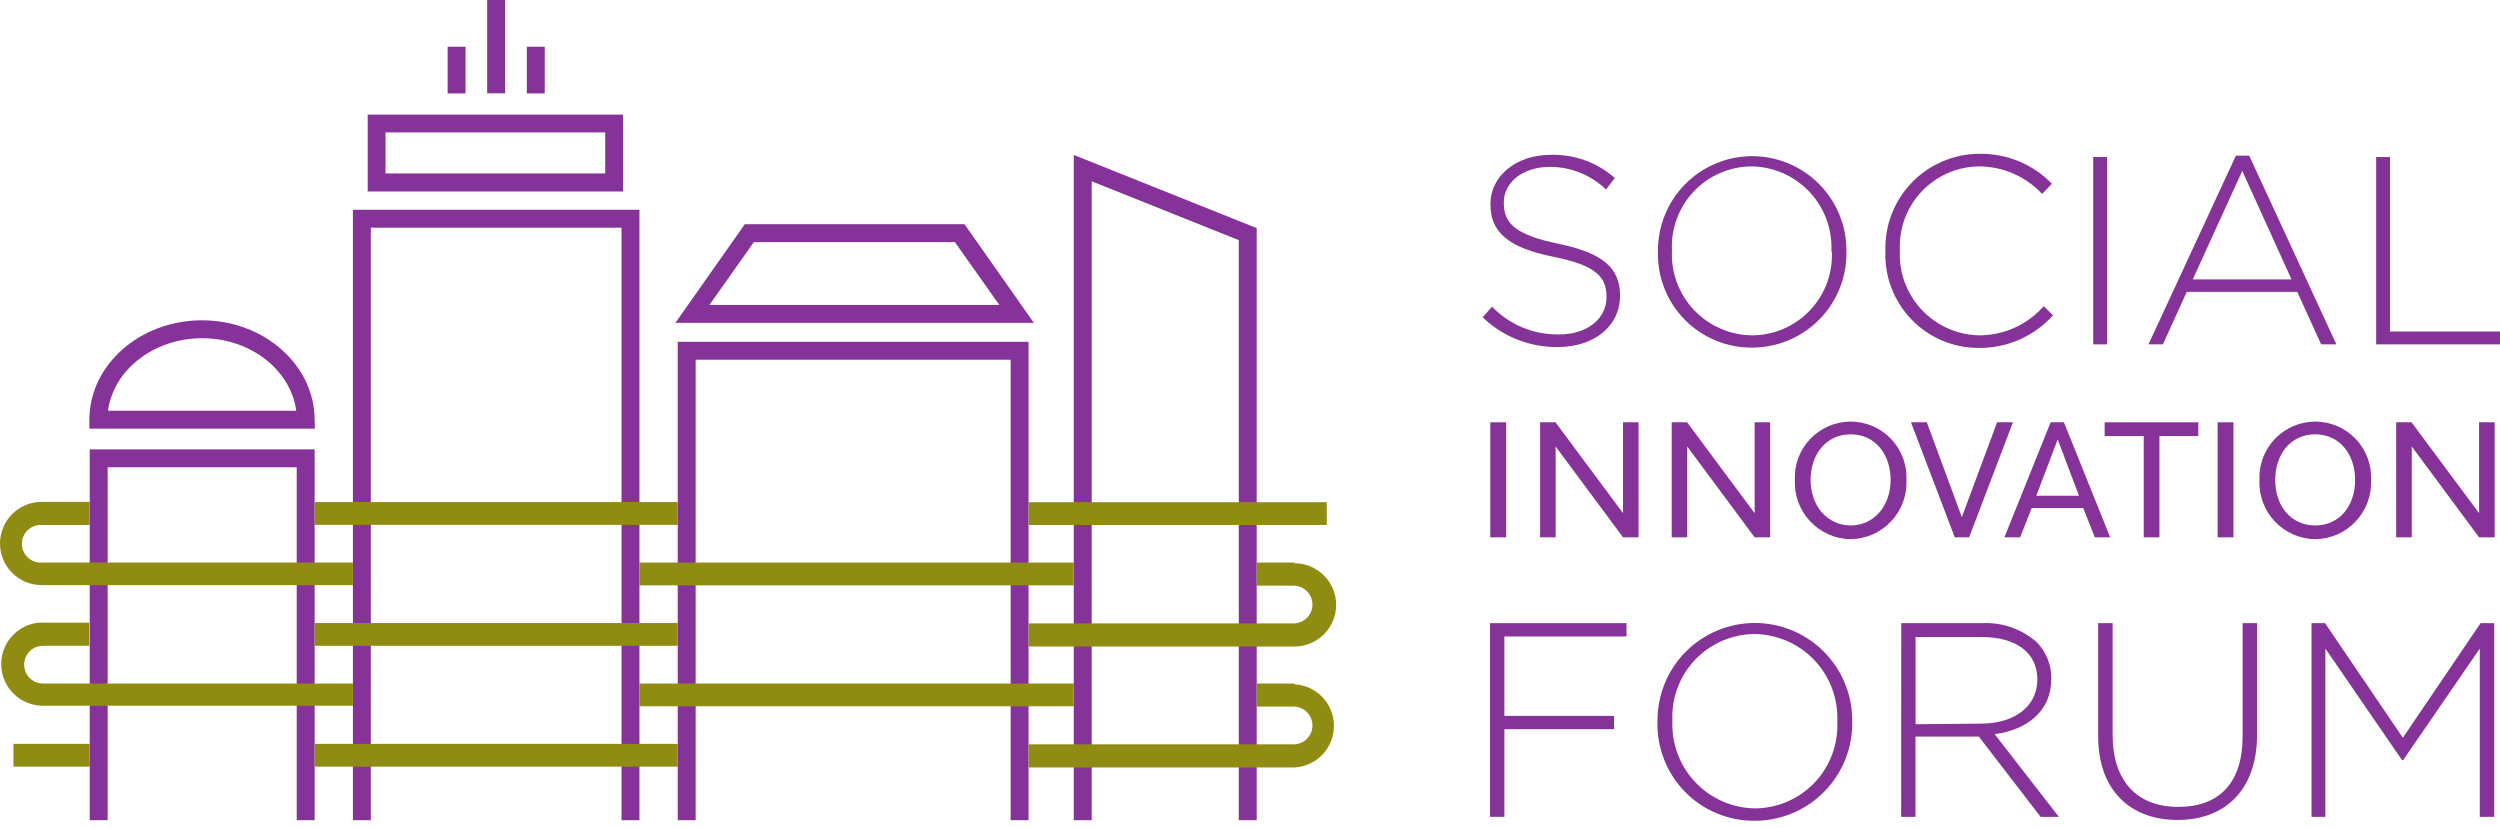 <svg xmlns="http://www.w3.org/2000/svg" width="248" height="82" viewBox="0 0 248 82" fill="none"><path d="M147.102 31.453L148.008 30.421C148.87 31.314 149.907 32.019 151.054 32.492C152.2 32.966 153.433 33.198 154.673 33.174C157.46 33.174 159.365 31.614 159.365 29.492V29.434C159.365 27.473 158.332 26.326 154.111 25.477C149.649 24.571 147.848 23.068 147.848 20.246C147.848 17.482 150.371 15.36 153.824 15.36C156.16 15.291 158.435 16.111 160.191 17.654L159.319 18.801C157.827 17.363 155.838 16.558 153.767 16.552C151.025 16.552 149.179 18.124 149.179 20.062V20.12C149.179 22.081 150.188 23.274 154.593 24.181C158.998 25.087 160.707 26.59 160.707 29.297V29.354C160.707 32.359 158.126 34.424 154.547 34.424C151.755 34.465 149.061 33.396 147.056 31.453" fill="#863399"></path><path d="M164.469 24.926V24.869C164.465 23.641 164.703 22.425 165.17 21.289C165.636 20.153 166.321 19.121 167.187 18.25C168.052 17.379 169.081 16.687 170.214 16.214C171.346 15.741 172.561 15.495 173.789 15.491C175.017 15.488 176.233 15.726 177.369 16.192C178.505 16.658 179.537 17.344 180.408 18.209C181.279 19.075 181.971 20.103 182.444 21.236C182.917 22.369 183.163 23.584 183.167 24.811V24.869C183.2 26.121 182.982 27.367 182.526 28.534C182.069 29.7 181.383 30.763 180.508 31.66C179.633 32.556 178.587 33.267 177.432 33.752C176.277 34.237 175.036 34.485 173.783 34.481C172.538 34.488 171.304 34.244 170.155 33.763C169.006 33.282 167.966 32.575 167.096 31.683C166.227 30.791 165.546 29.733 165.095 28.572C164.643 27.411 164.43 26.171 164.469 24.926ZM181.675 24.926V24.869C181.72 23.794 181.548 22.722 181.171 21.715C180.793 20.708 180.217 19.788 179.476 19.008C178.736 18.228 177.846 17.604 176.861 17.175C175.875 16.745 174.813 16.518 173.738 16.507C172.669 16.515 171.613 16.738 170.632 17.164C169.652 17.59 168.768 18.209 168.032 18.984C167.296 19.759 166.725 20.675 166.351 21.676C165.977 22.677 165.809 23.744 165.857 24.811V24.869C165.808 25.95 165.977 27.03 166.356 28.044C166.734 29.058 167.313 29.985 168.059 30.769C168.805 31.553 169.701 32.179 170.695 32.608C171.689 33.037 172.759 33.26 173.841 33.266C174.909 33.257 175.966 33.034 176.946 32.608C177.926 32.182 178.811 31.563 179.546 30.788C180.282 30.013 180.854 29.097 181.227 28.096C181.601 27.095 181.769 26.028 181.721 24.961" fill="#863399"></path><path d="M187.032 24.926V24.869C186.997 23.623 187.211 22.383 187.663 21.221C188.114 20.059 188.793 18.999 189.659 18.103C190.526 17.208 191.563 16.495 192.71 16.006C193.856 15.517 195.089 15.262 196.335 15.256C197.677 15.231 199.01 15.482 200.251 15.993C201.492 16.504 202.615 17.265 203.55 18.227L202.575 19.237C201.773 18.375 200.801 17.689 199.722 17.219C198.642 16.749 197.478 16.507 196.301 16.507C195.236 16.521 194.185 16.749 193.21 17.177C192.235 17.606 191.356 18.226 190.625 19C189.894 19.775 189.327 20.689 188.956 21.687C188.585 22.685 188.418 23.748 188.466 24.811V24.869C188.417 25.94 188.583 27.011 188.954 28.017C189.326 29.024 189.895 29.945 190.628 30.728C191.362 31.511 192.245 32.139 193.225 32.574C194.205 33.01 195.263 33.245 196.335 33.266C197.546 33.266 198.743 33.009 199.847 32.51C200.951 32.012 201.936 31.284 202.736 30.375L203.665 31.281C202.733 32.312 201.592 33.134 200.319 33.692C199.045 34.249 197.668 34.53 196.278 34.516C195.034 34.517 193.803 34.267 192.658 33.781C191.514 33.295 190.479 32.583 189.615 31.687C188.752 30.792 188.079 29.732 187.635 28.57C187.191 27.408 186.986 26.169 187.032 24.926Z" fill="#863399"></path><path d="M209.022 15.577H207.646V34.16H209.022V15.577Z" fill="#863399"></path><path d="M221.801 15.44H223.12L231.769 34.16H230.255L227.892 28.953H216.926L214.563 34.16H213.129L221.801 15.44ZM227.318 27.714L222.432 16.954L217.522 27.714H227.318Z" fill="#863399"></path><path d="M235.715 15.577V34.16H248V32.887H237.091V15.577H235.715Z" fill="#863399"></path><path d="M149.408 41.892H147.836V53.305H149.408V41.892Z" fill="#863399"></path><path d="M161.005 53.305L154.317 44.289V53.305H152.78V41.892H154.306L161.005 50.908V41.892H162.542V53.305H161.005Z" fill="#863399"></path><path d="M174.059 53.305L167.371 44.289V53.305H165.834V41.892H167.36L174.059 50.908V41.892H175.596V53.305H174.059Z" fill="#863399"></path><path d="M183.591 53.489C182.838 53.479 182.095 53.317 181.405 53.014C180.716 52.712 180.094 52.273 179.577 51.725C179.06 51.178 178.659 50.531 178.397 49.825C178.134 49.119 178.017 48.368 178.051 47.615C178.017 46.867 178.135 46.12 178.397 45.419C178.66 44.718 179.062 44.077 179.58 43.536C180.097 42.995 180.719 42.564 181.407 42.269C182.096 41.975 182.837 41.823 183.585 41.823C184.334 41.823 185.075 41.975 185.764 42.269C186.452 42.564 187.074 42.995 187.591 43.536C188.108 44.077 188.511 44.718 188.773 45.419C189.036 46.12 189.154 46.867 189.12 47.615C189.154 48.367 189.037 49.117 188.775 49.823C188.514 50.528 188.113 51.174 187.598 51.721C187.082 52.269 186.462 52.708 185.773 53.011C185.085 53.315 184.343 53.477 183.591 53.489ZM183.591 43.084C181.194 43.084 179.611 45.023 179.611 47.615C179.611 50.208 181.297 52.124 183.591 52.124C185.885 52.124 187.549 50.197 187.549 47.615C187.549 45.035 185.988 43.084 183.591 43.084Z" fill="#863399"></path><path d="M195.337 53.305H193.915L189.567 41.892H191.139L194.615 51.298L198.113 41.892H199.685L195.337 53.305Z" fill="#863399"></path><path d="M207.806 53.305L206.659 50.403H201.543L200.396 53.305H198.836L203.424 41.892H204.743L209.332 53.305H207.806ZM204.124 43.589L202.002 49.176H206.235L204.124 43.589Z" fill="#863399"></path><path d="M214.218 43.257V53.305H212.658V43.257H208.781V41.892H218.073V43.257H214.218Z" fill="#863399"></path><path d="M221.56 41.892H219.988V53.305H221.56V41.892Z" fill="#863399"></path><path d="M229.669 53.489C228.917 53.479 228.174 53.317 227.485 53.014C226.796 52.711 226.175 52.273 225.659 51.725C225.143 51.177 224.743 50.531 224.482 49.825C224.221 49.119 224.105 48.367 224.141 47.615C224.106 46.867 224.224 46.12 224.487 45.419C224.75 44.718 225.152 44.077 225.669 43.536C226.187 42.995 226.808 42.564 227.497 42.269C228.185 41.975 228.926 41.823 229.675 41.823C230.424 41.823 231.165 41.975 231.854 42.269C232.542 42.564 233.164 42.995 233.681 43.536C234.198 44.077 234.6 44.718 234.863 45.419C235.126 46.12 235.244 46.867 235.21 47.615C235.244 48.368 235.126 49.119 234.864 49.825C234.602 50.531 234.2 51.178 233.683 51.725C233.167 52.273 232.545 52.712 231.855 53.014C231.166 53.317 230.423 53.479 229.669 53.489ZM229.669 43.084C227.272 43.084 225.701 45.023 225.701 47.615C225.701 50.208 227.272 52.124 229.669 52.124C232.067 52.124 233.627 50.197 233.627 47.615C233.627 45.035 232.067 43.084 229.669 43.084Z" fill="#863399"></path><path d="M245.924 53.305L239.248 44.289V53.305H237.699V41.892H239.225L245.924 50.908V41.892H247.472V53.305H245.924Z" fill="#863399"></path><path d="M147.813 61.816V81.03H149.236V72.335H160.11V71.016H149.236V63.136H161.349V61.816H147.813Z" fill="#863399"></path><path d="M164.423 71.486C164.419 70.218 164.666 68.961 165.147 67.788C165.629 66.615 166.338 65.548 167.232 64.648C168.126 63.749 169.189 63.034 170.359 62.545C171.529 62.057 172.785 61.803 174.053 61.799C175.321 61.795 176.578 62.042 177.751 62.523C178.925 63.005 179.991 63.714 180.891 64.608C181.791 65.502 182.505 66.565 182.994 67.735C183.483 68.906 183.736 70.161 183.74 71.429V71.486C183.775 72.78 183.551 74.068 183.079 75.273C182.608 76.479 181.899 77.577 180.995 78.504C180.091 79.43 179.01 80.165 177.817 80.666C176.623 81.167 175.342 81.424 174.047 81.42C172.76 81.429 171.484 81.177 170.296 80.68C169.107 80.184 168.032 79.453 167.133 78.53C166.235 77.608 165.531 76.514 165.066 75.313C164.6 74.113 164.382 72.831 164.423 71.544V71.486ZM182.26 71.544C182.305 70.433 182.126 69.324 181.735 68.283C181.343 67.242 180.747 66.29 179.981 65.484C179.216 64.677 178.296 64.033 177.277 63.588C176.257 63.143 175.159 62.908 174.047 62.895C172.942 62.903 171.85 63.134 170.836 63.574C169.822 64.015 168.907 64.655 168.147 65.457C167.386 66.26 166.796 67.207 166.41 68.243C166.024 69.279 165.852 70.382 165.903 71.486V71.544C165.858 72.654 166.037 73.762 166.428 74.802C166.818 75.842 167.414 76.793 168.178 77.6C168.943 78.406 169.861 79.051 170.879 79.496C171.897 79.941 172.994 80.178 174.105 80.193C175.211 80.185 176.303 79.954 177.318 79.513C178.332 79.073 179.248 78.433 180.009 77.631C180.77 76.829 181.362 75.881 181.749 74.845C182.136 73.809 182.31 72.706 182.26 71.601" fill="#863399"></path><path d="M188.604 61.816H196.634C198.616 61.718 200.559 62.397 202.048 63.709C202.98 64.662 203.499 65.944 203.493 67.277V67.334C203.493 70.546 201.107 72.393 197.872 72.829L204.239 81.03H202.426L196.301 73.069H190.015V81.03H188.593L188.604 61.816ZM196.507 71.785C199.719 71.785 202.105 70.167 202.105 67.391C202.105 64.81 200.075 63.193 196.588 63.193H190.026V71.842L196.507 71.785Z" fill="#863399"></path><path d="M208.139 73.046V61.816H209.573V72.909C209.573 77.497 212.016 80.044 216.077 80.044C220.137 80.044 222.466 77.681 222.466 73.046V61.816H223.9V72.886C223.9 78.403 220.688 81.34 216.019 81.34C211.351 81.34 208.139 78.426 208.139 73.046Z" fill="#863399"></path><path d="M246.073 61.816L238.364 73.184L230.645 61.816H229.302V81.03H230.679V64.34L238.284 75.409H238.387L245.993 64.34V81.03H247.426V61.816H246.073Z" fill="#863399"></path><path d="M8.901 44.576V81.363H10.679V46.354H29.434V81.363H31.212V44.576H8.901Z" fill="#863399"></path><path d="M35.009 20.808V81.363H36.787V22.586H61.656V81.363H63.434V20.808H35.009Z" fill="#863399"></path><path d="M102.561 32.027H67.001L73.884 22.242H95.679L102.561 32.027ZM70.374 30.249H99.131L94.727 24.02H74.779L70.374 30.249Z" fill="#863399"></path><path d="M61.805 18.996H36.477V11.368H61.805V18.996ZM38.244 17.206H60.038V13.134H38.244V17.206Z" fill="#863399"></path><path d="M50.105 0H48.327V9.257H50.105V0Z" fill="#863399"></path><path d="M54.039 4.634H52.261V9.268H54.039V4.634Z" fill="#863399"></path><path d="M46.182 4.634H44.404V9.268H46.182V4.634Z" fill="#863399"></path><path d="M31.235 42.523H8.867V41.628C8.867 36.191 13.903 31.774 20.04 31.774C26.177 31.774 31.189 36.191 31.212 41.628L31.235 42.523ZM10.714 40.745H29.388C28.849 36.707 24.857 33.552 20.051 33.552C15.245 33.552 11.253 36.707 10.714 40.745Z" fill="#863399"></path><path d="M67.231 33.908V81.363H69.009V35.686H100.255V81.363H102.033V33.908H67.231Z" fill="#863399"></path><path d="M106.519 81.363H108.297V17.986L122.887 23.825V81.363H124.665V22.632L106.519 15.371V81.363Z" fill="#863399"></path><path d="M67.231 49.806H31.212V52.066H67.231V49.806Z" fill="#908C13"></path><path d="M131.617 49.818H102.033V52.078H131.617V49.818Z" fill="#908C13"></path><path d="M106.518 55.806H63.434V58.066H106.518V55.806Z" fill="#908C13"></path><path d="M35.009 55.806H4.187C3.93 55.826 3.671 55.793 3.428 55.708C3.184 55.624 2.961 55.49 2.771 55.315C2.582 55.139 2.431 54.927 2.327 54.691C2.224 54.455 2.171 54.2 2.171 53.942C2.171 53.684 2.224 53.429 2.327 53.193C2.431 52.956 2.582 52.744 2.771 52.569C2.961 52.394 3.184 52.26 3.428 52.175C3.671 52.091 3.93 52.057 4.187 52.078H8.901V49.783H4.13C3.034 49.783 1.984 50.219 1.21 50.993C0.435 51.767 0 52.818 0 53.913C0 55.008 0.435 56.059 1.21 56.833C1.984 57.608 3.034 58.042 4.13 58.042H35.009V55.806Z" fill="#908C13"></path><path d="M35.009 67.804H4.267C3.771 67.804 3.296 67.607 2.945 67.257C2.594 66.906 2.397 66.43 2.397 65.934C2.397 65.439 2.594 64.963 2.945 64.612C3.296 64.262 3.771 64.065 4.267 64.065H8.855V61.771H3.831C2.788 61.877 1.824 62.376 1.135 63.166C0.447 63.957 0.084 64.98 0.122 66.028C0.16 67.076 0.596 68.071 1.34 68.809C2.084 69.548 3.081 69.976 4.129 70.007H35.009V67.804Z" fill="#908C13"></path><path d="M8.901 73.792H1.331V76.052H8.901V73.792Z" fill="#908C13"></path><path d="M67.231 73.792H31.212V76.052H67.231V73.792Z" fill="#908C13"></path><path d="M67.231 61.805H31.212V64.065H67.231V61.805Z" fill="#908C13"></path><path d="M128.382 55.806H124.665V58.1H128.324C128.82 58.1 129.296 58.297 129.647 58.648C129.997 58.998 130.194 59.474 130.194 59.97C130.194 60.465 129.997 60.941 129.647 61.292C129.296 61.642 128.82 61.839 128.324 61.839H102.033V64.134H128.416C129.511 64.134 130.562 63.699 131.336 62.924C132.111 62.15 132.546 61.099 132.546 60.004C132.546 58.909 132.111 57.858 131.336 57.084C130.562 56.31 129.511 55.874 128.416 55.874" fill="#908C13"></path><path d="M106.518 67.804H63.434V70.064H106.518V67.804Z" fill="#908C13"></path><path d="M128.382 67.804H124.665V70.098H128.324C128.82 70.098 129.296 70.295 129.647 70.646C129.997 70.997 130.194 71.472 130.194 71.968C130.194 72.464 129.997 72.94 129.647 73.29C129.296 73.641 128.82 73.838 128.324 73.838H102.033V76.132H128.416C129.472 76.076 130.467 75.618 131.195 74.85C131.922 74.083 132.328 73.066 132.328 72.008C132.328 70.951 131.922 69.933 131.195 69.166C130.467 68.399 129.472 67.94 128.416 67.885" fill="#908C13"></path></svg>